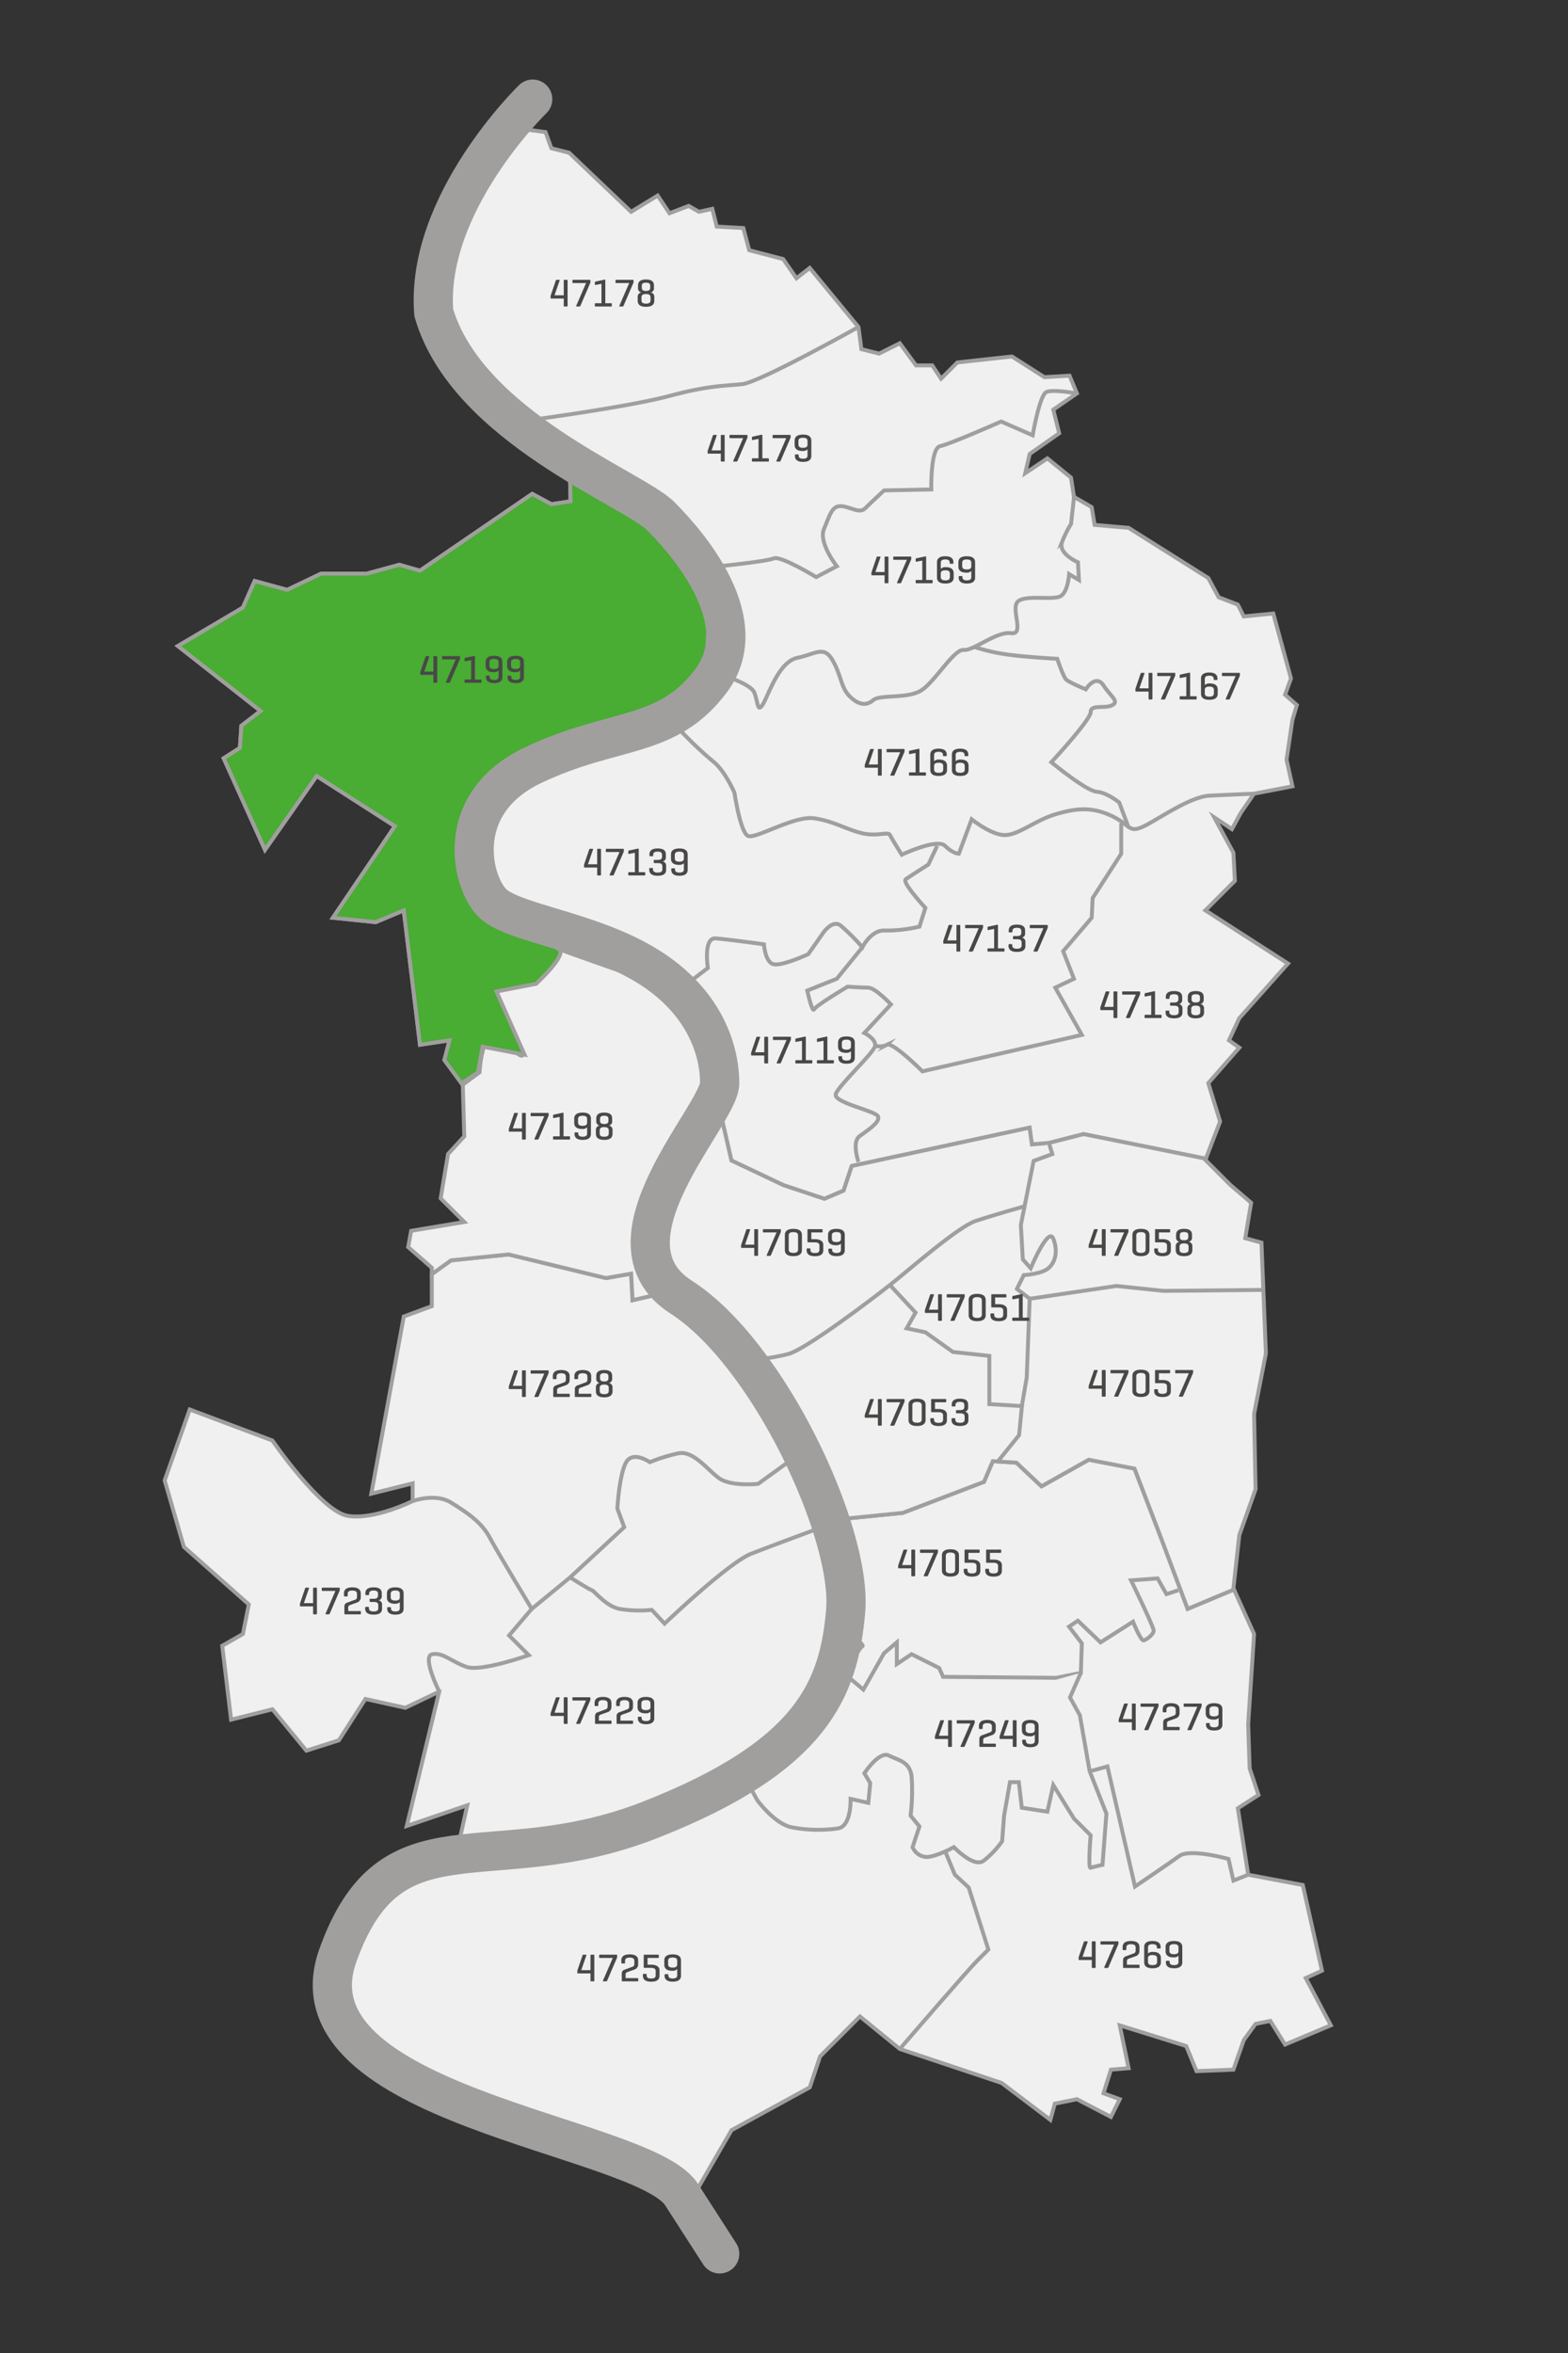 <?xml version="1.0" encoding="UTF-8"?>
<svg xmlns="http://www.w3.org/2000/svg" width="400" height="600" viewBox="0 0 400 600">
  <rect x="0" y="0" width="400" height="600" fill="#333333" stroke="none"/>
  <g id="Baerl-PLZ" transform="translate(-151 -224.353)">
    <rect id="Rechteck_9" data-name="Rechteck 9" width="400" height="600" transform="translate(151 224.353)" fill="none"></rect>
    <path id="Pfad_883" data-name="Pfad 883" d="M258.964,249.778l-54.43,20.539-7.366,21.942s10.779,14.5,12.872,15.9,42.482,16.125,42.482,16.125l7.289,22.4,4.653,20.235,13.257,6.28,10.467,3.489,4.884-2.094,2.093-6.28,45.353-9.768.6,4.271,4.331-.377,8.849-2.259,31.19,6.274,3.644-9.475-3.013-9.791,7.908-9.039-2.636-1.882,2.636-5.649,12.427-13.933L385.37,303.127l7.531-7.532-.376-7.155-4.9-9.038,4.519,3.012,2.259-4.142,3.39-4.9,9.791-1.883-1.506-6.778,1.506-10.168,1.13-3.766-3.012-2.636L407.211,244l-4.518-16.569-7.531.753-1.506-3.013-4.9-1.882-2.636-4.9-20.335-12.8-8.662-.753-.753-4.519-4.519-2.636-.753-4.9-6.026-4.9-5.649,3.767,1.13-4.9,7.531-5.272-1.506-6.025,6.026-4.142-1.883-4.519-6.4.377-8.285-5.272L322.1,163.415l-4.142,4.143-2.26-3.39H311.56l-4.142-5.649-5.273,2.636-4.518-1.13-.754-5.648-12.427-15.064-3.39,2.636-3.389-4.9-8.662-2.26-1.506-5.648-6.779-.377-1.13-4.519L256.2,125l-2.636-1.506-4.9,1.882-3.013-4.518L238.88,125l-15.816-15.064-4.519-1.13-1.506-4.142-11.674-1.506s0,9.791-6.779,20.712a42.785,42.785,0,0,0-3.389,38.412c4.9,12.8,32.009,25.984,32.009,25.984l-1.109.91-2.911-.413,36.782,24.859Z" transform="translate(73.12 153.361)" fill="#f0f0f0" stroke="#a09f9e" stroke-miterlimit="10" stroke-width="1"></path>
    <path id="Pfad_884" data-name="Pfad 884" d="M217.806,186.834s24.352-3.264,34.646-6.025,14.058-2.511,18.578-3.013,29.624-14.561,29.624-14.561" transform="translate(69.34 144.502)" fill="none" stroke="#a09f9e" stroke-miterlimit="10" stroke-width="1"></path>
    <path id="Pfad_885" data-name="Pfad 885" d="M272.873,227.063c.754,0,12.553-1.256,14.31-2.009s10.8,4.77,10.8,4.77l5.272-2.761s-4.77-6.026-3.264-9.54,2.009-6.026,4.518-5.774,4.519,2.008,6.026.5,4.77-4.518,4.77-4.518l12.051-.251s-.252-10.544,2.259-11.046,15.566-6.276,15.566-6.276l8.034,3.515s1.757-10.293,3.515-11.046,7.783.377,7.783.377" transform="translate(61.22 141.681)" fill="none" stroke="#a09f9e" stroke-miterlimit="10" stroke-width="1"></path>
    <path id="Pfad_886" data-name="Pfad 886" d="M273.757,259.348s7.531,2.26,8.536,4.519.753,5.523,2.259,3.013,4.017-10.8,8.787-11.8,6.779-3.264,9.038.754,2.009,6.778,4.268,9.038,4.268,2.511,6.026,1,8.786-.251,12.3-2.511,8.285-10.544,10.8-10.294,8.284-4.77,12.051-4.268-.5-6.779,2.008-8.285,9.039,0,10.8-1.255,2.009-5.523,2.009-5.523l2.511,1.506-.251-4.518s-5.272-2.26-4.017-5.272a29.128,29.128,0,0,1,2.26-4.519l.753-6.9" transform="translate(61.09 137.012)" fill="none" stroke="#a09f9e" stroke-miterlimit="10" stroke-width="1"></path>
    <path id="Pfad_887" data-name="Pfad 887" d="M259.327,281.321a99.92,99.92,0,0,0,10.294,10.042c3.012,2.26,5.523,8.034,5.523,8.034s1.506,10.293,3.515,11.046,11.8-5.272,16.821-4.519,8.034,2.761,12.051,3.766,6.779-.5,7.281.5,3.012,5.021,3.012,5.021,9.039-4.268,11.047-2.26,3.514,2.009,3.514,2.009l3.264-8.786s5.272,4.268,8.787,4.016,7.531-3.766,12.553-5.272,9.038-2.009,14.059.251,4.518,4.518,8.034,3.012,12.051-7.782,17.323-8.033,11.3-.5,11.3-.5" transform="translate(63.217 127.09)" fill="none" stroke="#a09f9e" stroke-miterlimit="10" stroke-width="1"></path>
    <path id="Pfad_888" data-name="Pfad 888" d="M349.732,258.941a45.107,45.107,0,0,0,7.281,1.757c4.518.754,13.808,1.256,13.808,1.256s1.506,4.518,2.259,5.272,5.021,2.51,5.021,2.51,2.511-4.016,4.518-1,4.017,4.016,2.26,5.021-5.524-.251-5.524,1.757-10.042,12.8-10.042,12.8,8.787,7.281,11.549,7.531,5.774,2.761,5.774,2.761l2.259,6.026" transform="translate(49.886 130.39)" fill="none" stroke="#a09f9e" stroke-miterlimit="10" stroke-width="1"></path>
    <path id="Pfad_889" data-name="Pfad 889" d="M263.744,353.573l5.272-4.016s-1.255-7.783,2.009-7.532,12.3,1.506,12.3,1.506.251,4.268,2.259,5.021,9.038-2.511,9.038-2.511l3.515-5.021s2.511-4.016,4.77-2.259a53.057,53.057,0,0,1,5.523,5.524s2.26-4.519,5.774-4.268a36.9,36.9,0,0,0,8.787-1l1.506-4.77s-6.026-6.528-5.021-7.281,5.774-3.766,5.774-3.766l2.26-4.771" transform="translate(62.566 121.618)" fill="none" stroke="#a09f9e" stroke-miterlimit="10" stroke-width="1"></path>
    <path id="Pfad_890" data-name="Pfad 890" d="M312.725,403.487s-1.757-5.021.251-6.528,5.272-3.514,4.77-5.021-11.549-3.515-10.8-5.774,9.791-10.544,10.043-12.3-2.762-3.264-2.762-3.264l6.779-7.281s-4.016-4.268-5.774-4.268-5.272-.251-5.272-.251-8.033,4.77-8.536,5.774-1.757-4.77-1.757-4.77l7.531-3.013,6.527-8.033" transform="translate(57.268 117.146)" fill="none" stroke="#a09f9e" stroke-miterlimit="10" stroke-width="1"></path>
    <path id="Pfad_891" data-name="Pfad 891" d="M382.753,311.652v7.783l-7.281,11.3-.251,5.021-7.281,8.536,2.761,7.029-4.77,2.259,6.779,12.051-40.67,9.289s-7.532-7.531-9.039-6.779a4.294,4.294,0,0,1-3.012.251" transform="translate(54.272 122.617)" fill="none" stroke="#a09f9e" stroke-miterlimit="10" stroke-width="1"></path>
    <path id="Pfad_895" data-name="Pfad 895" d="M362.586,485.983l-1.757,9.54-5.649,4.519" transform="translate(49.083 96.91)" fill="none" stroke="#db0060" stroke-miterlimit="10" stroke-width="1"></path>
    <path id="Pfad_873" data-name="Pfad 873" d="M168.383,456.45,160.1,501.64,170.642,499v4.518s-9.791,4.9-16.57,3.767-19.205-19.206-19.205-19.206l-21.088-7.908-6.4,18.076,4.9,16.947,16.569,14.687-1.506,7.531-5.273,3.013,2.26,18.829,10.544-2.636,8.661,10.544,8.285-2.636,6.779-10.544,10.167,2.259,8.662-4.142-8.285,34.269,15.439-5.272-2.259,10.167s-2.259,3.013-14.31,8.285-18.076,18.076-19.582,33.139,28.243,21.089,28.243,21.089l60.253,27.49,6.779-3.013,8.285-14.31,19.959-10.921,2.636-7.908,10.167-10.167,10.168,8.284L320.9,651.9l12.428,9.415,1.13-4.143,5.649-1.13,8.661,4.518,2.259-4.518-4.142-1.506,1.883-6.026,4.519-.376-2.26-10.921,16.947,5.272,2.636,6.4,9.415-.377,2.636-7.531,3.012-4.143,3.766-.753L393.2,642.1l11.674-4.9-6.4-12.051,4.143-1.883-4.9-21.841L383.788,598.8l-2.636-16.946,5.272-3.39-2.26-6.779-.376-11.3,1.506-22.972-5.125-11.346-11.822,4.944-6.779-18.076-6.778-17.7-11.675-2.26-12.051,6.779-6.4-6.025-6.025-.377-2.26,5.272-20.712,7.908L280.6,508.042l-3.766-3.389-14.687-24.1-24.1-30.88-11.3,2.636-.377-6.779-6.4,1.13-24.854-6.025-14.687,1.506-4.9,3.518v8.155Z" transform="translate(85.624 103.597)" fill="#f0f0f0" stroke="#a09f9e" stroke-miterlimit="10" stroke-width="1"></path>
    <path id="Pfad_874" data-name="Pfad 874" d="M311.865,551.325s4.268,3.264,3.514,3.515-4.518,7.029-4.518,7.029l4.77,4.017L320.9,556.6l3.263-2.761v5.524l3.766-2.511,7.03,3.514,1,2.26,28.871.251,6.276-1.255.251-7.531-3.263-4.269,2.259-1.506,5.774,5.523,8.285-5.272s2.009,5.021,2.761,4.77,2.511-1.506,2.511-2.511-5.774-12.8-5.774-12.8l6.779-.5,2.259,4.017,3.013-1" transform="translate(55.618 89.311)" fill="#f0f0f0" stroke="#a09f9e" stroke-miterlimit="10" stroke-width="1"></path>
    <path id="Pfad_875" data-name="Pfad 875" d="M279.352,589.888l4.518,8.285s4.519,6.276,9.038,7.029a36.148,36.148,0,0,0,11.549.251c3.515-.5,3.264-7.531,3.264-7.531l4.518,1,.5-5.021-1.506-2.51s3.766-5.774,6.276-4.519,5.272,1.506,5.774,5.272a52.143,52.143,0,0,1-.251,10.042l2.259,2.761-1.757,5.272a4.072,4.072,0,0,0,3.514,2.511c2.511,0,7.03-2.511,7.03-2.511s5.021,5.273,7.531,3.515a23.576,23.576,0,0,0,4.77-5.021l.5-6.528,1.506-8.536h2.259l.754,6.527,6.527,1,1.506-6.779,5.272,8.536,4.268,4.268s-.753,8.536,0,8.285,3.013-.754,3.013-.754l1-13.055-4.268-10.795-2.511-14.311-2.511-4.518,2.761-6.276" transform="translate(60.265 85.142)" fill="#f0f0f0" stroke="#a09f9e" stroke-miterlimit="10" stroke-width="1"></path>
    <path id="Pfad_876" data-name="Pfad 876" d="M424.606,621.378l-3.766,1.506-1.256-5.524s-9.791-2.761-12.553-.753-11.3,7.783-11.3,7.783l-7.03-30.629-4.518,1.256" transform="translate(44.806 81.017)" fill="#f0f0f0" stroke="#a09f9e" stroke-miterlimit="10" stroke-width="1"></path>
    <path id="Pfad_877" data-name="Pfad 877" d="M327.352,669.549s17.071-19.833,19.833-22.595l2.762-2.761-5.021-15.816-3.515-3.263-2.51-6.026" transform="translate(53.186 77.283)" fill="#f0f0f0" stroke="#a09f9e" stroke-miterlimit="10" stroke-width="1"></path>
    <path id="Pfad_878" data-name="Pfad 878" d="M285.691,501.36l-9.038,6.527s-7.03.754-10.042-1.506-6.528-7.029-10.294-6.276a42.044,42.044,0,0,0-7.281,2.26s-4.268-3.013-6.025,0-2.26,11.8-2.26,11.8l1.758,4.77-13.809,12.8s4.771,3.012,5.524,3.263,3.515,4.016,7.029,4.77a31.961,31.961,0,0,0,8.285.251l3.264,3.515s16.318-15.566,22.093-17.825,18.076-6.779,18.076-6.779" transform="translate(67.734 94.84)" fill="#f0f0f0" stroke="#a09f9e" stroke-miterlimit="10" stroke-width="1"></path>
    <path id="Pfad_879" data-name="Pfad 879" d="M181.585,514.254s5.774-2.134,9.791.377,7.782,5.021,9.791,8.787,10.8,18.327,10.8,18.327l9.791-8.033" transform="translate(74.681 92.866)" fill="#f0f0f0" stroke="#a09f9e" stroke-miterlimit="10" stroke-width="1"></path>
    <path id="Pfad_880" data-name="Pfad 880" d="M189.077,567.734s-4.519-9.038-1.757-9.54,5.021,2.009,8.786,3.264,15.816-3.013,15.816-3.013l-5.021-5.021,5.774-6.779" transform="translate(73.967 87.965)" fill="#f0f0f0" stroke="#a09f9e" stroke-miterlimit="10" stroke-width="1"></path>
    <path id="Pfad_881" data-name="Pfad 881" d="M195.707,405.677l24.854,6.025,6.4-1.13.377,6.779,11.3-2.636,24.1,30.88,14.687,24.1,3.766,3.389,15.064-1.506,20.712-7.908,2.26-5.272,6.025.377,6.4,6.025,12.051-6.779,11.675,2.26,6.778,17.7,6.779,18.076,11.822-4.944-.147-.328,1.506-13.557,4.142-11.674-.376-19.206,3.012-15.44-1.13-28.244-4.142-1.13,1.506-9.038-5.272-4.519-6.4-6.4.122-.316-31.19-6.274-8.849,2.259-4.331.377-.6-4.271-45.353,9.768-2.093,6.28-4.884,2.094L265.8,388l-13.257-6.28-4.653-20.235-7.289-22.4s-40.389-13.877-42.482-15.272-12.872-16.748-12.872-16.748l7.366-21.942,53.426-25.559,1.506-33.139-36.28-22.851.254,10.047-4.9.754-4.9-2.636-28.62,19.582-5.273-1.506-8.284,2.259H147.88l-8.661,4.142-8.285-2.259-3.012,6.779-16.57,9.791,21.088,16.57-4.9,3.766-.377,5.649-4.143,2.636,10.544,23.348,13.18-18.829,19.959,12.8-15.816,23.348,10.921,1.13,7.155-3.012,4.143,34.269,7.531-1.13-1.13,4.9,4.518,6.4.377,13.18-4.143,4.519-1.882,11.3,6.025,6.025-13.557,2.259-.753,4.142,6.025,5.272V410.7l4.9-3.518Z" transform="translate(85.038 138.554)" fill="#f0f0f0" stroke="#a09f9e" stroke-miterlimit="10" stroke-width="1"></path>
    <path id="Pfad_882" data-name="Pfad 882" d="M222.964,347.579l-9.289,10.042-11.046.5s12.8,20.837,8.285,17.825-7.783-5.021-8.787-2.511a28.782,28.782,0,0,0-1.256,7.029L196.6,383.6" transform="translate(72.467 117.319)" fill="#f0f0f0" stroke="#a09f9e" stroke-miterlimit="10" stroke-width="1"></path>
    <path id="Pfad_894" data-name="Pfad 894" d="M364.952,407.284l.879,2.824-4.77,1.757L357.8,428.184l.5,8.787,2.009,2.259s4.519-10.795,5.774-7.531.5,6.026-1.255,7.531-6.276,1.758-6.276,1.758l-1.758,3.514,3.264,2.511L359.3,467.1l-1.255,7.28-8.285-.5v-12.3l-9.289-1-7.029-5.021-4.77-1,2.259-4.017-6.527-7.029" transform="translate(53.621 108.515)" fill="#f0f0f0" stroke="#a09f9e" stroke-miterlimit="10" stroke-width="1"></path>
    <path id="Pfad_896" data-name="Pfad 896" d="M425.974,451.061l-25.608.251-12.051-1.255-22.093,3.264" transform="translate(47.455 102.208)" fill="#f0f0f0" stroke="#a09f9e" stroke-miterlimit="10" stroke-width="1"></path>
    <path id="Pfad_893" data-name="Pfad 893" d="M278.468,465.62c.754.251,8.787-.5,13.306-1.757s21.088-13.808,25.858-17.573,17.323-14.813,21.841-16.318,12.553-3.767,12.553-3.767" transform="translate(60.395 105.725)" fill="#f0f0f0" stroke="#a09f9e" stroke-miterlimit="10" stroke-width="1"></path>
    <path id="Pfad_1157" data-name="Pfad 1157" d="M2.71,3.4c.04-.12,0-.2-.14-.2H1.96c-.13,0-.19.07-.23.2L.46,7.13a.751.751,0,0,0-.05.26v.4c0,.14.06.19.19.19H3.77V9.8c0,.14.05.2.19.2h.61c.13,0,.18-.06.18-.2V3.4c0-.14-.05-.2-.18-.2H3.96c-.14,0-.19.06-.19.2V7.15H1.42Zm3.47-.2c-.14,0-.2.05-.2.19v.45c0,.14.06.19.2.19H9.46L6.96,9.8c-.06.14-.01.2.13.2h.7c.13,0,.19-.09.24-.2l2.5-5.81a.477.477,0,0,0,.04-.2v-.4c0-.14-.06-.19-.19-.19Zm5.72.44c-.12.03-.19.08-.19.22v.49c0,.13.07.18.19.16l1.49-.29V9.17h-1.5c-.13,0-.19.04-.19.18v.46c0,.14.06.19.19.19h3.95c.13,0,.19-.05.19-.19V9.35c0-.14-.06-.18-.19-.18H14.37V3.33c0-.17-.1-.2-.18-.18Zm5.28-.44c-.14,0-.2.05-.2.19v.45c0,.14.06.19.2.19h3.28L17.96,9.8c-.06.14-.01.2.13.2h.7c.13,0,.19-.09.24-.2l2.5-5.81a.477.477,0,0,0,.04-.2v-.4c0-.14-.06-.19-.19-.19Zm5.54,2.11a1.043,1.043,0,0,0,.84,1.11,1.087,1.087,0,0,0-.93,1.12v1c0,.82.45,1.54,2.12,1.54s2.12-.72,2.12-1.54v-1a1.087,1.087,0,0,0-.93-1.12,1.034,1.034,0,0,0,.84-1.11V4.66c0-.82-.36-1.54-2.03-1.54s-2.03.72-2.03,1.54Zm3.19,3.1c0,.54-.27.86-1.16.86s-1.15-.32-1.15-.86V7.69c0-.55.26-.86,1.15-.86s1.16.31,1.16.86Zm-.08-3.25c0,.55-.21.87-1.08.87s-1.07-.32-1.07-.87V4.79c0-.54.2-.86,1.07-.86s1.08.32,1.08.86Z" transform="translate(291.044 292.504)" fill="#494847"></path>
    <path id="Pfad_1156" data-name="Pfad 1156" d="M2.71,3.4c.04-.12,0-.2-.14-.2H1.96c-.13,0-.19.07-.23.2L.46,7.13a.751.751,0,0,0-.05.26v.4c0,.14.06.19.19.19H3.77V9.8c0,.14.05.2.19.2h.61c.13,0,.18-.06.18-.2V3.4c0-.14-.05-.2-.18-.2H3.96c-.14,0-.19.06-.19.2V7.15H1.42Zm3.47-.2c-.14,0-.2.05-.2.19v.45c0,.14.06.19.2.19H9.46L6.96,9.8c-.06.14-.01.2.13.2h.7c.13,0,.19-.09.24-.2l2.5-5.81a.477.477,0,0,0,.04-.2v-.4c0-.14-.06-.19-.19-.19Zm5.72.44c-.12.03-.19.08-.19.22v.49c0,.13.07.18.19.16l1.49-.29V9.17h-1.5c-.13,0-.19.04-.19.18v.46c0,.14.06.19.19.19h3.95c.13,0,.19-.05.19-.19V9.35c0-.14-.06-.18-.19-.18H14.37V3.33c0-.17-.1-.2-.18-.18Zm5.28-.44c-.14,0-.2.05-.2.19v.45c0,.14.06.19.2.19h3.28L17.96,9.8c-.06.14-.01.2.13.2h.7c.13,0,.19-.09.24-.2l2.5-5.81a.477.477,0,0,0,.04-.2v-.4c0-.14-.06-.19-.19-.19Zm9.68,1.46c0-.82-.45-1.54-2.12-1.54s-2.14.72-2.14,1.54v1.1c0,.82.49,1.54,2.01,1.54a1.664,1.664,0,0,0,1.28-.41V8.44c0,.49-.25.83-1.13.83s-1.13-.35-1.13-.83V8.36c0-.13-.05-.19-.18-.19h-.58c-.14,0-.19.06-.19.19v.22c0,.74.41,1.5,2.08,1.5s2.1-.75,2.1-1.5Zm-.97,1c0,.53-.3.83-1.15.83-.89,0-1.17-.32-1.17-.87V4.79c0-.54.28-.86,1.17-.86s1.15.32,1.15.86Z" transform="translate(331.112 332.051)" fill="#494847"></path>
    <path id="Pfad_1155" data-name="Pfad 1155" d="M2.71,3.4c.04-.12,0-.2-.14-.2H1.96c-.13,0-.19.07-.23.2L.46,7.13a.751.751,0,0,0-.05.26v.4c0,.14.06.19.19.19H3.77V9.8c0,.14.05.2.19.2h.61c.13,0,.18-.06.18-.2V3.4c0-.14-.05-.2-.18-.2H3.96c-.14,0-.19.06-.19.2V7.15H1.42Zm3.47-.2c-.14,0-.2.05-.2.19v.45c0,.14.06.19.2.19H9.46L6.96,9.8c-.06.14-.01.2.13.2h.7c.13,0,.19-.09.24-.2l2.5-5.81a.477.477,0,0,0,.04-.2v-.4c0-.14-.06-.19-.19-.19Zm5.72.44c-.12.03-.19.08-.19.22v.49c0,.13.07.18.19.16l1.49-.29V9.17h-1.5c-.13,0-.19.04-.19.18v.46c0,.14.06.19.19.19h3.95c.13,0,.19-.05.19-.19V9.35c0-.14-.06-.18-.19-.18H14.37V3.33c0-.17-.1-.2-.18-.18Zm5.24,4.9c0,.82.46,1.54,2.13,1.54s2.13-.72,2.13-1.54V7.44c0-.82-.48-1.54-2.01-1.54a1.678,1.678,0,0,0-1.28.42V4.76c0-.49.26-.83,1.14-.83s1.13.35,1.13.83v.08c0,.13.04.19.18.19h.58a.165.165,0,0,0,.19-.19V4.62c0-.74-.41-1.5-2.08-1.5s-2.11.75-2.11,1.5Zm3.29-.13c0,.54-.27.86-1.16.86s-1.16-.32-1.16-.86V7.5c0-.5.32-.79,1.16-.79.89,0,1.16.32,1.16.87Zm6.43-3.75c0-.82-.45-1.54-2.12-1.54s-2.14.72-2.14,1.54v1.1c0,.82.49,1.54,2.01,1.54a1.664,1.664,0,0,0,1.28-.41V8.44c0,.49-.25.83-1.13.83s-1.13-.35-1.13-.83V8.36c0-.13-.05-.19-.18-.19h-.58c-.14,0-.19.06-.19.19v.22c0,.74.41,1.5,2.08,1.5s2.1-.75,2.1-1.5Zm-.97,1c0,.53-.3.83-1.15.83-.89,0-1.17-.32-1.17-.87V4.79c0-.54.28-.86,1.17-.86s1.15.32,1.15.86Z" transform="translate(372.888 363.073)" fill="#494847"></path>
    <path id="Pfad_1151" data-name="Pfad 1151" d="M2.71,3.4c.04-.12,0-.2-.14-.2H1.96c-.13,0-.19.07-.23.2L.46,7.13a.751.751,0,0,0-.05.26v.4c0,.14.06.19.19.19H3.77V9.8c0,.14.05.2.19.2h.61c.13,0,.18-.06.18-.2V3.4c0-.14-.05-.2-.18-.2H3.96c-.14,0-.19.06-.19.2V7.15H1.42Zm3.47-.2c-.14,0-.2.05-.2.19v.45c0,.14.06.19.2.19H9.46L6.96,9.8c-.06.14-.01.2.13.2h.7c.13,0,.19-.09.24-.2l2.5-5.81a.477.477,0,0,0,.04-.2v-.4c0-.14-.06-.19-.19-.19Zm5.72.44c-.12.03-.19.08-.19.22v.49c0,.13.07.18.19.16l1.49-.29V9.17h-1.5c-.13,0-.19.04-.19.18v.46c0,.14.06.19.19.19h3.95c.13,0,.19-.05.19-.19V9.35c0-.14-.06-.18-.19-.18H14.37V3.33c0-.17-.1-.2-.18-.18Zm5.24,4.9c0,.82.46,1.54,2.13,1.54s2.13-.72,2.13-1.54V7.44c0-.82-.48-1.54-2.01-1.54a1.678,1.678,0,0,0-1.28.42V4.76c0-.49.26-.83,1.14-.83s1.13.35,1.13.83v.08c0,.13.04.19.18.19h.58a.165.165,0,0,0,.19-.19V4.62c0-.74-.41-1.5-2.08-1.5s-2.11.75-2.11,1.5Zm3.29-.13c0,.54-.27.86-1.16.86s-1.16-.32-1.16-.86V7.5c0-.5.32-.79,1.16-.79.89,0,1.16.32,1.16.87ZM22.68,3.2c-.14,0-.2.05-.2.19v.45c0,.14.06.19.2.19h3.28L23.46,9.8c-.06.14-.01.2.13.2h.7c.13,0,.19-.09.24-.2l2.5-5.81a.477.477,0,0,0,.04-.2v-.4c0-.14-.06-.19-.19-.19Z" transform="translate(440.237 392.721)" fill="#494847"></path>
    <path id="Pfad_1134" data-name="Pfad 1134" d="M2.71,3.4c.04-.12,0-.2-.14-.2H1.96c-.13,0-.19.07-.23.2L.46,7.13a.751.751,0,0,0-.05.26v.4c0,.14.06.19.19.19H3.77V9.8c0,.14.05.2.19.2h.61c.13,0,.18-.06.18-.2V3.4c0-.14-.05-.2-.18-.2H3.96c-.14,0-.19.06-.19.2V7.15H1.42Zm3.47-.2c-.14,0-.2.05-.2.19v.45c0,.14.06.19.2.19H9.46L6.96,9.8c-.06.14-.01.2.13.2h.7c.13,0,.19-.09.24-.2l2.5-5.81a.477.477,0,0,0,.04-.2v-.4c0-.14-.06-.19-.19-.19Zm5.72.44c-.12.03-.19.08-.19.22v.49c0,.13.07.18.19.16l1.49-.29V9.17h-1.5c-.13,0-.19.04-.19.18v.46c0,.14.06.19.19.19h3.95c.13,0,.19-.05.19-.19V9.35c0-.14-.06-.18-.19-.18H14.37V3.33c0-.17-.1-.2-.18-.18Zm9.46,1.02c0-.82-.45-1.54-2.12-1.54s-2.14.72-2.14,1.54v1.1c0,.82.49,1.54,2.01,1.54a1.664,1.664,0,0,0,1.28-.41V8.44c0,.49-.25.83-1.13.83s-1.13-.35-1.13-.83V8.36c0-.13-.05-.19-.18-.19h-.58c-.14,0-.19.06-.19.19v.22c0,.74.41,1.5,2.08,1.5s2.1-.75,2.1-1.5Zm-.97,1c0,.53-.3.83-1.15.83-.89,0-1.17-.32-1.17-.87V4.79c0-.54.28-.86,1.17-.86s1.15.32,1.15.86Zm2.33-.35a1.043,1.043,0,0,0,.84,1.11,1.087,1.087,0,0,0-.93,1.12v1c0,.82.45,1.54,2.12,1.54s2.12-.72,2.12-1.54v-1a1.087,1.087,0,0,0-.93-1.12,1.034,1.034,0,0,0,.84-1.11V4.66c0-.82-.36-1.54-2.03-1.54s-2.03.72-2.03,1.54Zm3.19,3.1c0,.54-.27.86-1.16.86s-1.15-.32-1.15-.86V7.69c0-.55.26-.86,1.15-.86s1.16.31,1.16.86Zm-.08-3.25c0,.55-.21.87-1.08.87s-1.07-.32-1.07-.87V4.79c0-.54.2-.86,1.07-.86s1.08.32,1.08.86Z" transform="translate(280.386 504.937)" fill="#494847"></path>
    <path id="Pfad_1135" data-name="Pfad 1135" d="M2.71,3.4c.04-.12,0-.2-.14-.2H1.96c-.13,0-.19.07-.23.2L.46,7.13a.751.751,0,0,0-.05.26v.4c0,.14.06.19.19.19H3.77V9.8c0,.14.05.2.19.2h.61c.13,0,.18-.06.18-.2V3.4c0-.14-.05-.2-.18-.2H3.96c-.14,0-.19.06-.19.2V7.15H1.42Zm3.47-.2c-.14,0-.2.05-.2.19v.45c0,.14.06.19.2.19H9.46L6.96,9.8c-.06.14-.01.2.13.2h.7c.13,0,.19-.09.24-.2l2.5-5.81a.477.477,0,0,0,.04-.2v-.4c0-.14-.06-.19-.19-.19Zm6.55,5.97V8.21c0-.4.32-.53.58-.62l1.7-.61a1.36,1.36,0,0,0,.92-1.36V4.66c0-.82-.49-1.54-2.16-1.54s-2.13.72-2.13,1.54v.58c0,.14.05.2.19.2h.58c.13,0,.18-.06.18-.2V4.81c0-.55.3-.87,1.18-.87s1.19.32,1.19.87v.83a.681.681,0,0,1-.51.65l-1.94.72a.961.961,0,0,0-.76.9v1.9c0,.14.06.19.19.19h3.83c.13,0,.19-.05.19-.19V9.35c0-.14-.06-.18-.19-.18Zm5.5,0V8.21c0-.4.32-.53.58-.62l1.7-.61a1.36,1.36,0,0,0,.92-1.36V4.66c0-.82-.49-1.54-2.16-1.54s-2.13.72-2.13,1.54v.58c0,.14.05.2.19.2h.58c.13,0,.18-.06.18-.2V4.81c0-.55.3-.87,1.18-.87s1.19.32,1.19.87v.83a.681.681,0,0,1-.51.65l-1.94.72a.961.961,0,0,0-.76.9v1.9c0,.14.06.19.19.19h3.83c.13,0,.19-.05.19-.19V9.35c0-.14-.06-.18-.19-.18Zm4.49-3.86a1.043,1.043,0,0,0,.84,1.11,1.087,1.087,0,0,0-.93,1.12v1c0,.82.45,1.54,2.12,1.54s2.12-.72,2.12-1.54v-1a1.087,1.087,0,0,0-.93-1.12,1.034,1.034,0,0,0,.84-1.11V4.66c0-.82-.36-1.54-2.03-1.54s-2.03.72-2.03,1.54Zm3.19,3.1c0,.54-.27.86-1.16.86s-1.15-.32-1.15-.86V7.69c0-.55.26-.86,1.15-.86s1.16.31,1.16.86Zm-.08-3.25c0,.55-.21.87-1.08.87s-1.07-.32-1.07-.87V4.79c0-.54.2-.86,1.07-.86s1.08.32,1.08.86Z" transform="translate(280.386 570.582)" fill="#494847"></path>
    <path id="Pfad_1136" data-name="Pfad 1136" d="M2.71,3.4c.04-.12,0-.2-.14-.2H1.96c-.13,0-.19.07-.23.2L.46,7.13a.751.751,0,0,0-.05.26v.4c0,.14.06.19.19.19H3.77V9.8c0,.14.05.2.19.2h.61c.13,0,.18-.06.18-.2V3.4c0-.14-.05-.2-.18-.2H3.96c-.14,0-.19.06-.19.2V7.15H1.42Zm3.47-.2c-.14,0-.2.05-.2.19v.45c0,.14.06.19.2.19H9.46L6.96,9.8c-.06.14-.01.2.13.2h.7c.13,0,.19-.09.24-.2l2.5-5.81a.477.477,0,0,0,.04-.2v-.4c0-.14-.06-.19-.19-.19Zm6.55,5.97V8.21c0-.4.32-.53.58-.62l1.7-.61a1.36,1.36,0,0,0,.92-1.36V4.66c0-.82-.49-1.54-2.16-1.54s-2.13.72-2.13,1.54v.58c0,.14.05.2.19.2h.58c.13,0,.18-.06.18-.2V4.81c0-.55.3-.87,1.18-.87s1.19.32,1.19.87v.83a.681.681,0,0,1-.51.65l-1.94.72a.961.961,0,0,0-.76.9v1.9c0,.14.06.19.19.19h3.83c.13,0,.19-.05.19-.19V9.35c0-.14-.06-.18-.19-.18Zm5.66-3.13c-.14,0-.19.05-.19.19v.43c0,.14.05.19.19.19h.84c.9,0,1.17.29,1.17.84v.73c0,.54-.32.85-1.19.85s-1.2-.31-1.2-.85V8.29c0-.13-.05-.19-.18-.19h-.59c-.13,0-.18.06-.18.19v.26c0,.82.48,1.53,2.16,1.53s2.14-.69,2.14-1.5V7.57a1.064,1.064,0,0,0-.89-1.15.977.977,0,0,0,.82-1.08V4.62c0-.81-.42-1.5-2.08-1.5-1.68,0-2.1.71-2.1,1.53v.26c0,.13.04.19.18.19h.58a.165.165,0,0,0,.19-.19V4.78c0-.54.27-.85,1.14-.85s1.12.31,1.12.85V5.2c0,.55-.27.84-1.16.84Zm8.47-1.38c0-.82-.45-1.54-2.12-1.54s-2.14.72-2.14,1.54v1.1c0,.82.49,1.54,2.01,1.54a1.664,1.664,0,0,0,1.28-.41V8.44c0,.49-.25.83-1.13.83s-1.13-.35-1.13-.83V8.36c0-.13-.05-.19-.18-.19h-.58c-.14,0-.19.06-.19.19v.22c0,.74.41,1.5,2.08,1.5s2.1-.75,2.1-1.5Zm-.97,1c0,.53-.3.83-1.15.83-.89,0-1.17-.32-1.17-.87V4.79c0-.54.28-.86,1.17-.86s1.15.32,1.15.86Z" transform="translate(227.102 625.997)" fill="#494847"></path>
    <path id="Pfad_1137" data-name="Pfad 1137" d="M2.71,3.4c.04-.12,0-.2-.14-.2H1.96c-.13,0-.19.07-.23.2L.46,7.13a.751.751,0,0,0-.05.26v.4c0,.14.06.19.19.19H3.77V9.8c0,.14.05.2.19.2h.61c.13,0,.18-.06.18-.2V3.4c0-.14-.05-.2-.18-.2H3.96c-.14,0-.19.06-.19.2V7.15H1.42Zm3.47-.2c-.14,0-.2.05-.2.19v.45c0,.14.06.19.2.19H9.46L6.96,9.8c-.06.14-.01.2.13.2h.7c.13,0,.19-.09.24-.2l2.5-5.81a.477.477,0,0,0,.04-.2v-.4c0-.14-.06-.19-.19-.19Zm6.55,5.97V8.21c0-.4.32-.53.58-.62l1.7-.61a1.36,1.36,0,0,0,.92-1.36V4.66c0-.82-.49-1.54-2.16-1.54s-2.13.72-2.13,1.54v.58c0,.14.05.2.19.2h.58c.13,0,.18-.06.18-.2V4.81c0-.55.3-.87,1.18-.87s1.19.32,1.19.87v.83a.681.681,0,0,1-.51.65l-1.94.72a.961.961,0,0,0-.76.9v1.9c0,.14.06.19.19.19h3.83c.13,0,.19-.05.19-.19V9.35c0-.14-.06-.18-.19-.18Zm5.5,0V8.21c0-.4.32-.53.58-.62l1.7-.61a1.36,1.36,0,0,0,.92-1.36V4.66c0-.82-.49-1.54-2.16-1.54s-2.13.72-2.13,1.54v.58c0,.14.05.2.19.2h.58c.13,0,.18-.06.18-.2V4.81c0-.55.3-.87,1.18-.87s1.19.32,1.19.87v.83a.681.681,0,0,1-.51.65l-1.94.72a.961.961,0,0,0-.76.9v1.9c0,.14.06.19.19.19h3.83c.13,0,.19-.05.19-.19V9.35c0-.14-.06-.18-.19-.18Zm8.63-4.51c0-.82-.45-1.54-2.12-1.54s-2.14.72-2.14,1.54v1.1c0,.82.49,1.54,2.01,1.54a1.664,1.664,0,0,0,1.28-.41V8.44c0,.49-.25.83-1.13.83s-1.13-.35-1.13-.83V8.36c0-.13-.05-.19-.18-.19h-.58c-.14,0-.19.06-.19.19v.22c0,.74.41,1.5,2.08,1.5s2.1-.75,2.1-1.5Zm-.97,1c0,.53-.3.83-1.15.83-.89,0-1.17-.32-1.17-.87V4.79c0-.54.28-.86,1.17-.86s1.15.32,1.15.86Z" transform="translate(291.044 653.939)" fill="#494847"></path>
    <path id="Pfad_1138" data-name="Pfad 1138" d="M2.71,3.4c.04-.12,0-.2-.14-.2H1.96c-.13,0-.19.07-.23.2L.46,7.13a.751.751,0,0,0-.05.26v.4c0,.14.06.19.19.19H3.77V9.8c0,.14.05.2.19.2h.61c.13,0,.18-.06.18-.2V3.4c0-.14-.05-.2-.18-.2H3.96c-.14,0-.19.06-.19.2V7.15H1.42Zm3.47-.2c-.14,0-.2.05-.2.19v.45c0,.14.06.19.2.19H9.46L6.96,9.8c-.06.14-.01.2.13.2h.7c.13,0,.19-.09.24-.2l2.5-5.81a.477.477,0,0,0,.04-.2v-.4c0-.14-.06-.19-.19-.19Zm6.55,5.97V8.21c0-.4.32-.53.58-.62l1.7-.61a1.36,1.36,0,0,0,.92-1.36V4.66c0-.82-.49-1.54-2.16-1.54s-2.13.72-2.13,1.54v.58c0,.14.05.2.19.2h.58c.13,0,.18-.06.18-.2V4.81c0-.55.3-.87,1.18-.87s1.19.32,1.19.87v.83a.681.681,0,0,1-.51.65l-1.94.72a.961.961,0,0,0-.76.9v1.9c0,.14.06.19.19.19h3.83c.13,0,.19-.05.19-.19V9.35c0-.14-.06-.18-.19-.18Zm4.8-5.97c-.13,0-.18.06-.18.2V6.36c0,.14.05.2.18.2h1.7c.88,0,1.17.34,1.17.78V8.42c0,.55-.26.86-1.15.86s-1.15-.31-1.15-.86V8.3c0-.14-.06-.2-.19-.2h-.58c-.14,0-.19.06-.19.2v.26c0,.82.44,1.53,2.12,1.53s2.12-.71,2.12-1.53V7.2c0-.83-.63-1.45-2.14-1.45h-.91V4.03H21c.14,0,.2-.05.2-.19V3.39c0-.14-.06-.19-.2-.19Zm9.33,1.46c0-.82-.45-1.54-2.12-1.54s-2.14.72-2.14,1.54v1.1c0,.82.49,1.54,2.01,1.54a1.664,1.664,0,0,0,1.28-.41V8.44c0,.49-.25.83-1.13.83s-1.13-.35-1.13-.83V8.36c0-.13-.05-.19-.18-.19h-.58c-.14,0-.19.06-.19.19v.22c0,.74.41,1.5,2.08,1.5s2.1-.75,2.1-1.5Zm-.97,1c0,.53-.3.83-1.15.83-.89,0-1.17-.32-1.17-.87V4.79c0-.54.28-.86,1.17-.86s1.15.32,1.15.86Z" transform="translate(297.864 719.585)" fill="#494847"></path>
    <path id="Pfad_1140" data-name="Pfad 1140" d="M2.71,3.4c.04-.12,0-.2-.14-.2H1.96c-.13,0-.19.07-.23.2L.46,7.13a.751.751,0,0,0-.05.26v.4c0,.14.06.19.19.19H3.77V9.8c0,.14.05.2.19.2h.61c.13,0,.18-.06.18-.2V3.4c0-.14-.05-.2-.18-.2H3.96c-.14,0-.19.06-.19.2V7.15H1.42Zm3.47-.2c-.14,0-.2.05-.2.19v.45c0,.14.06.19.2.19H9.46L6.96,9.8c-.06.14-.01.2.13.2h.7c.13,0,.19-.09.24-.2l2.5-5.81a.477.477,0,0,0,.04-.2v-.4c0-.14-.06-.19-.19-.19Zm6.55,5.97V8.21c0-.4.32-.53.58-.62l1.7-.61a1.36,1.36,0,0,0,.92-1.36V4.66c0-.82-.49-1.54-2.16-1.54s-2.13.72-2.13,1.54v.58c0,.14.05.2.19.2h.58c.13,0,.18-.06.18-.2V4.81c0-.55.3-.87,1.18-.87s1.19.32,1.19.87v.83a.681.681,0,0,1-.51.65l-1.94.72a.961.961,0,0,0-.76.9v1.9c0,.14.06.19.19.19h3.83c.13,0,.19-.05.19-.19V9.35c0-.14-.06-.18-.19-.18Zm4.41-.63c0,.82.46,1.54,2.13,1.54s2.13-.72,2.13-1.54V7.44c0-.82-.48-1.54-2.01-1.54a1.678,1.678,0,0,0-1.28.42V4.76c0-.49.26-.83,1.14-.83s1.13.35,1.13.83v.08c0,.13.04.19.18.19h.58a.165.165,0,0,0,.19-.19V4.62c0-.74-.41-1.5-2.08-1.5s-2.11.75-2.11,1.5Zm3.29-.13c0,.54-.27.86-1.16.86s-1.16-.32-1.16-.86V7.5c0-.5.32-.79,1.16-.79.89,0,1.16.32,1.16.87Zm6.43-3.75c0-.82-.45-1.54-2.12-1.54s-2.14.72-2.14,1.54v1.1c0,.82.49,1.54,2.01,1.54a1.664,1.664,0,0,0,1.28-.41V8.44c0,.49-.25.83-1.13.83s-1.13-.35-1.13-.83V8.36c0-.13-.05-.19-.18-.19h-.58c-.14,0-.19.06-.19.19v.22c0,.74.41,1.5,2.08,1.5s2.1-.75,2.1-1.5Zm-.97,1c0,.53-.3.83-1.15.83-.89,0-1.17-.32-1.17-.87V4.79c0-.54.28-.86,1.17-.86s1.15.32,1.15.86Z" transform="translate(425.745 716.175)" fill="#494847"></path>
    <path id="Pfad_1141" data-name="Pfad 1141" d="M2.71,3.4c.04-.12,0-.2-.14-.2H1.96c-.13,0-.19.07-.23.2L.46,7.13a.751.751,0,0,0-.05.26v.4c0,.14.06.19.19.19H3.77V9.8c0,.14.05.2.19.2h.61c.13,0,.18-.06.18-.2V3.4c0-.14-.05-.2-.18-.2H3.96c-.14,0-.19.06-.19.2V7.15H1.42Zm3.47-.2c-.14,0-.2.05-.2.19v.45c0,.14.06.19.2.19H9.46L6.96,9.8c-.06.14-.01.2.13.2h.7c.13,0,.19-.09.24-.2l2.5-5.81a.477.477,0,0,0,.04-.2v-.4c0-.14-.06-.19-.19-.19Zm5.72.44c-.12.03-.19.08-.19.22v.49c0,.13.07.18.19.16l1.49-.29V9.17h-1.5c-.13,0-.19.04-.19.18v.46c0,.14.06.19.19.19h3.95c.13,0,.19-.05.19-.19V9.35c0-.14-.06-.18-.19-.18H14.37V3.33c0-.17-.1-.2-.18-.18Zm5.24,4.9c0,.82.46,1.54,2.13,1.54s2.13-.72,2.13-1.54V7.44c0-.82-.48-1.54-2.01-1.54a1.678,1.678,0,0,0-1.28.42V4.76c0-.49.26-.83,1.14-.83s1.13.35,1.13.83v.08c0,.13.04.19.18.19h.58a.165.165,0,0,0,.19-.19V4.62c0-.74-.41-1.5-2.08-1.5s-2.11.75-2.11,1.5Zm3.29-.13c0,.54-.27.86-1.16.86s-1.16-.32-1.16-.86V7.5c0-.5.32-.79,1.16-.79.89,0,1.16.32,1.16.87Zm2.21.13c0,.82.46,1.54,2.13,1.54s2.13-.72,2.13-1.54V7.44c0-.82-.48-1.54-2.01-1.54a1.678,1.678,0,0,0-1.28.42V4.76c0-.49.26-.83,1.14-.83s1.13.35,1.13.83v.08c0,.13.04.19.18.19h.58a.165.165,0,0,0,.19-.19V4.62c0-.74-.41-1.5-2.08-1.5s-2.11.75-2.11,1.5Zm3.29-.13c0,.54-.27.86-1.16.86s-1.16-.32-1.16-.86V7.5c0-.5.32-.79,1.16-.79.89,0,1.16.32,1.16.87Z" transform="translate(371.182 412.137)" fill="#494847"></path>
    <path id="Pfad_1142" data-name="Pfad 1142" d="M2.71,3.4c.04-.12,0-.2-.14-.2H1.96c-.13,0-.19.07-.23.2L.46,7.13a.751.751,0,0,0-.05.26v.4c0,.14.06.19.19.19H3.77V9.8c0,.14.05.2.19.2h.61c.13,0,.18-.06.18-.2V3.4c0-.14-.05-.2-.18-.2H3.96c-.14,0-.19.06-.19.2V7.15H1.42Zm3.47-.2c-.14,0-.2.05-.2.19v.45c0,.14.06.19.2.19H9.46L6.96,9.8c-.06.14-.01.2.13.2h.7c.13,0,.19-.09.24-.2l2.5-5.81a.477.477,0,0,0,.04-.2v-.4c0-.14-.06-.19-.19-.19Zm5.72.44c-.12.03-.19.08-.19.22v.49c0,.13.07.18.19.16l1.49-.29V9.17h-1.5c-.13,0-.19.04-.19.18v.46c0,.14.06.19.19.19h3.95c.13,0,.19-.05.19-.19V9.35c0-.14-.06-.18-.19-.18H14.37V3.33c0-.17-.1-.2-.18-.18Zm6.49,2.4c-.14,0-.19.05-.19.19v.43c0,.14.05.19.19.19h.84c.9,0,1.17.29,1.17.84v.73c0,.54-.32.85-1.19.85s-1.2-.31-1.2-.85V8.29c0-.13-.05-.19-.18-.19h-.59c-.13,0-.18.06-.18.19v.26c0,.82.48,1.53,2.16,1.53s2.14-.69,2.14-1.5V7.57a1.064,1.064,0,0,0-.89-1.15.977.977,0,0,0,.82-1.08V4.62c0-.81-.42-1.5-2.08-1.5-1.68,0-2.1.71-2.1,1.53v.26c0,.13.04.19.18.19h.58a.165.165,0,0,0,.19-.19V4.78c0-.54.27-.85,1.14-.85s1.12.31,1.12.85V5.2c0,.55-.27.84-1.16.84Zm8.47-1.38c0-.82-.45-1.54-2.12-1.54s-2.14.72-2.14,1.54v1.1c0,.82.49,1.54,2.01,1.54a1.664,1.664,0,0,0,1.28-.41V8.44c0,.49-.25.83-1.13.83s-1.13-.35-1.13-.83V8.36c0-.13-.05-.19-.18-.19h-.58c-.14,0-.19.06-.19.19v.22c0,.74.41,1.5,2.08,1.5s2.1-.75,2.1-1.5Zm-.97,1c0,.53-.3.83-1.15.83-.89,0-1.17-.32-1.17-.87V4.79c0-.54.28-.86,1.17-.86s1.15.32,1.15.86Z" transform="translate(299.569 437.586)" fill="#494847"></path>
    <path id="Pfad_1143" data-name="Pfad 1143" d="M2.71,3.4c.04-.12,0-.2-.14-.2H1.96c-.13,0-.19.07-.23.2L.46,7.13a.751.751,0,0,0-.05.26v.4c0,.14.06.19.19.19H3.77V9.8c0,.14.05.2.19.2h.61c.13,0,.18-.06.18-.2V3.4c0-.14-.05-.2-.18-.2H3.96c-.14,0-.19.06-.19.2V7.15H1.42Zm3.47-.2c-.14,0-.2.05-.2.19v.45c0,.14.06.19.2.19H9.46L6.96,9.8c-.06.14-.01.2.13.2h.7c.13,0,.19-.09.24-.2l2.5-5.81a.477.477,0,0,0,.04-.2v-.4c0-.14-.06-.19-.19-.19Zm5.72.44c-.12.03-.19.08-.19.22v.49c0,.13.07.18.19.16l1.49-.29V9.17h-1.5c-.13,0-.19.04-.19.18v.46c0,.14.06.19.19.19h3.95c.13,0,.19-.05.19-.19V9.35c0-.14-.06-.18-.19-.18H14.37V3.33c0-.17-.1-.2-.18-.18Zm6.49,2.4c-.14,0-.19.05-.19.19v.43c0,.14.05.19.19.19h.84c.9,0,1.17.29,1.17.84v.73c0,.54-.32.85-1.19.85s-1.2-.31-1.2-.85V8.29c0-.13-.05-.19-.18-.19h-.59c-.13,0-.18.06-.18.19v.26c0,.82.48,1.53,2.16,1.53s2.14-.69,2.14-1.5V7.57a1.064,1.064,0,0,0-.89-1.15.977.977,0,0,0,.82-1.08V4.62c0-.81-.42-1.5-2.08-1.5-1.68,0-2.1.71-2.1,1.53v.26c0,.13.04.19.18.19h.58a.165.165,0,0,0,.19-.19V4.78c0-.54.27-.85,1.14-.85s1.12.31,1.12.85V5.2c0,.55-.27.84-1.16.84ZM22.68,3.2c-.14,0-.2.05-.2.19v.45c0,.14.06.19.2.19h3.28L23.46,9.8c-.06.14-.01.2.13.2h.7c.13,0,.19-.09.24-.2l2.5-5.81a.477.477,0,0,0,.04-.2v-.4c0-.14-.06-.19-.19-.19Z" transform="translate(391.216 457.003)" fill="#494847"></path>
    <path id="Pfad_1152" data-name="Pfad 1152" d="M2.71,3.4c.04-.12,0-.2-.14-.2H1.96c-.13,0-.19.07-.23.2L.46,7.13a.751.751,0,0,0-.05.26v.4c0,.14.06.19.19.19H3.77V9.8c0,.14.05.2.19.2h.61c.13,0,.18-.06.18-.2V3.4c0-.14-.05-.2-.18-.2H3.96c-.14,0-.19.06-.19.2V7.15H1.42Zm3.47-.2c-.14,0-.2.05-.2.19v.45c0,.14.06.19.2.19H9.46L6.96,9.8c-.06.14-.01.2.13.2h.7c.13,0,.19-.09.24-.2l2.5-5.81a.477.477,0,0,0,.04-.2v-.4c0-.14-.06-.19-.19-.19Zm5.72.44c-.12.03-.19.08-.19.22v.49c0,.13.07.18.19.16l1.49-.29V9.17h-1.5c-.13,0-.19.04-.19.18v.46c0,.14.06.19.19.19h3.95c.13,0,.19-.05.19-.19V9.35c0-.14-.06-.18-.19-.18H14.37V3.33c0-.17-.1-.2-.18-.18Zm6.49,2.4c-.14,0-.19.05-.19.19v.43c0,.14.05.19.19.19h.84c.9,0,1.17.29,1.17.84v.73c0,.54-.32.85-1.19.85s-1.2-.31-1.2-.85V8.29c0-.13-.05-.19-.18-.19h-.59c-.13,0-.18.06-.18.19v.26c0,.82.48,1.53,2.16,1.53s2.14-.69,2.14-1.5V7.57a1.064,1.064,0,0,0-.89-1.15.977.977,0,0,0,.82-1.08V4.62c0-.81-.42-1.5-2.08-1.5-1.68,0-2.1.71-2.1,1.53v.26c0,.13.04.19.18.19h.58a.165.165,0,0,0,.19-.19V4.78c0-.54.27-.85,1.14-.85s1.12.31,1.12.85V5.2c0,.55-.27.84-1.16.84Zm4.33-.73a1.043,1.043,0,0,0,.84,1.11,1.087,1.087,0,0,0-.93,1.12v1c0,.82.45,1.54,2.12,1.54s2.12-.72,2.12-1.54v-1a1.087,1.087,0,0,0-.93-1.12,1.034,1.034,0,0,0,.84-1.11V4.66c0-.82-.36-1.54-2.03-1.54s-2.03.72-2.03,1.54Zm3.19,3.1c0,.54-.27.86-1.16.86s-1.15-.32-1.15-.86V7.69c0-.55.26-.86,1.15-.86s1.16.31,1.16.86Zm-.08-3.25c0,.55-.21.87-1.08.87s-1.07-.32-1.07-.87V4.79c0-.54.2-.86,1.07-.86s1.08.32,1.08.86Z" transform="translate(431.286 473.949)" fill="#494847"></path>
    <path id="Pfad_1144" data-name="Pfad 1144" d="M2.71,3.4c.04-.12,0-.2-.14-.2H1.96c-.13,0-.19.07-.23.2L.46,7.13a.751.751,0,0,0-.05.26v.4c0,.14.06.19.19.19H3.77V9.8c0,.14.05.2.19.2h.61c.13,0,.18-.06.18-.2V3.4c0-.14-.05-.2-.18-.2H3.96c-.14,0-.19.06-.19.2V7.15H1.42Zm3.47-.2c-.14,0-.2.05-.2.19v.45c0,.14.06.19.2.19H9.46L6.96,9.8c-.06.14-.01.2.13.2h.7c.13,0,.19-.09.24-.2l2.5-5.81a.477.477,0,0,0,.04-.2v-.4c0-.14-.06-.19-.19-.19Zm5.72.44c-.12.03-.19.08-.19.22v.49c0,.13.07.18.19.16l1.49-.29V9.17h-1.5c-.13,0-.19.04-.19.18v.46c0,.14.06.19.19.19h3.95c.13,0,.19-.05.19-.19V9.35c0-.14-.06-.18-.19-.18H14.37V3.33c0-.17-.1-.2-.18-.18Zm5.5,0c-.12.03-.19.08-.19.22v.49c0,.13.07.18.19.16l1.49-.29V9.17h-1.5c-.13,0-.19.04-.19.18v.46c0,.14.06.19.19.19h3.95c.13,0,.19-.05.19-.19V9.35c0-.14-.06-.18-.19-.18H19.87V3.33c0-.17-.1-.2-.18-.18Zm9.46,1.02c0-.82-.45-1.54-2.12-1.54s-2.14.72-2.14,1.54v1.1c0,.82.49,1.54,2.01,1.54a1.664,1.664,0,0,0,1.28-.41V8.44c0,.49-.25.83-1.13.83s-1.13-.35-1.13-.83V8.36c0-.13-.05-.19-.18-.19h-.58c-.14,0-.19.06-.19.19v.22c0,.74.41,1.5,2.08,1.5s2.1-.75,2.1-1.5Zm-.97,1c0,.53-.3.83-1.15.83-.89,0-1.17-.32-1.17-.87V4.79c0-.54.28-.86,1.17-.86s1.15.32,1.15.86Z" transform="translate(342.196 485.52)" fill="#494847"></path>
    <path id="Pfad_1139" data-name="Pfad 1139" d="M2.71,3.4c.04-.12,0-.2-.14-.2H1.96c-.13,0-.19.07-.23.2L.46,7.13a.751.751,0,0,0-.05.26v.4c0,.14.06.19.19.19H3.77V9.8c0,.14.05.2.19.2h.61c.13,0,.18-.06.18-.2V3.4c0-.14-.05-.2-.18-.2H3.96c-.14,0-.19.06-.19.2V7.15H1.42Zm3.47-.2c-.14,0-.2.05-.2.19v.45c0,.14.06.19.2.19H9.46L6.96,9.8c-.06.14-.01.2.13.2h.7c.13,0,.19-.09.24-.2l2.5-5.81a.477.477,0,0,0,.04-.2v-.4c0-.14-.06-.19-.19-.19Zm5.4,5.34c0,.82.5,1.54,2.17,1.54s2.18-.72,2.18-1.54V4.66c0-.82-.51-1.54-2.18-1.54s-2.17.72-2.17,1.54Zm3.37-.16c0,.54-.31.87-1.2.87s-1.19-.33-1.19-.87V4.82c0-.54.3-.87,1.19-.87s1.2.33,1.2.87ZM17.53,3.2c-.13,0-.18.06-.18.2V6.36c0,.14.05.2.18.2h1.7c.88,0,1.17.34,1.17.78V8.42c0,.55-.26.86-1.15.86s-1.15-.31-1.15-.86V8.3c0-.14-.06-.2-.19-.2h-.58c-.14,0-.19.06-.19.2v.26c0,.82.44,1.53,2.12,1.53s2.12-.71,2.12-1.53V7.2c0-.83-.63-1.45-2.14-1.45h-.91V4.03H21c.14,0,.2-.05.2-.19V3.39c0-.14-.06-.19-.2-.19Zm9.33,1.46c0-.82-.45-1.54-2.12-1.54s-2.14.72-2.14,1.54v1.1c0,.82.49,1.54,2.01,1.54a1.664,1.664,0,0,0,1.28-.41V8.44c0,.49-.25.83-1.13.83s-1.13-.35-1.13-.83V8.36c0-.13-.05-.19-.18-.19h-.58c-.14,0-.19.06-.19.19v.22c0,.74.41,1.5,2.08,1.5s2.1-.75,2.1-1.5Zm-.97,1c0,.53-.3.83-1.15.83-.89,0-1.17-.32-1.17-.87V4.79c0-.54.28-.86,1.17-.86s1.15.32,1.15.86Z" transform="translate(339.638 534.584)" fill="#494847"></path>
    <path id="Pfad_1145" data-name="Pfad 1145" d="M2.71,3.4c.04-.12,0-.2-.14-.2H1.96c-.13,0-.19.07-.23.2L.46,7.13a.751.751,0,0,0-.05.26v.4c0,.14.06.19.19.19H3.77V9.8c0,.14.05.2.19.2h.61c.13,0,.18-.06.18-.2V3.4c0-.14-.05-.2-.18-.2H3.96c-.14,0-.19.06-.19.2V7.15H1.42Zm3.47-.2c-.14,0-.2.05-.2.19v.45c0,.14.06.19.2.19H9.46L6.96,9.8c-.06.14-.01.2.13.2h.7c.13,0,.19-.09.24-.2l2.5-5.81a.477.477,0,0,0,.04-.2v-.4c0-.14-.06-.19-.19-.19Zm5.4,5.34c0,.82.5,1.54,2.17,1.54s2.18-.72,2.18-1.54V4.66c0-.82-.51-1.54-2.18-1.54s-2.17.72-2.17,1.54Zm3.37-.16c0,.54-.31.87-1.2.87s-1.19-.33-1.19-.87V4.82c0-.54.3-.87,1.19-.87s1.2.33,1.2.87ZM17.53,3.2c-.13,0-.18.06-.18.2V6.36c0,.14.05.2.18.2h1.7c.88,0,1.17.34,1.17.78V8.42c0,.55-.26.86-1.15.86s-1.15-.31-1.15-.86V8.3c0-.14-.06-.2-.19-.2h-.58c-.14,0-.19.06-.19.2v.26c0,.82.44,1.53,2.12,1.53s2.12-.71,2.12-1.53V7.2c0-.83-.63-1.45-2.14-1.45h-.91V4.03H21c.14,0,.2-.05.2-.19V3.39c0-.14-.06-.19-.2-.19Zm5.19,2.11a1.043,1.043,0,0,0,.84,1.11,1.087,1.087,0,0,0-.93,1.12v1c0,.82.45,1.54,2.12,1.54s2.12-.72,2.12-1.54v-1a1.087,1.087,0,0,0-.93-1.12,1.034,1.034,0,0,0,.84-1.11V4.66c0-.82-.36-1.54-2.03-1.54s-2.03.72-2.03,1.54Zm3.19,3.1c0,.54-.27.86-1.16.86s-1.15-.32-1.15-.86V7.69c0-.55.26-.86,1.15-.86s1.16.31,1.16.86Zm-.08-3.25c0,.55-.21.87-1.08.87s-1.07-.32-1.07-.87V4.79c0-.54.2-.86,1.07-.86s1.08.32,1.08.86Z" transform="translate(428.302 534.584)" fill="#494847"></path>
    <path id="Pfad_1146" data-name="Pfad 1146" d="M2.71,3.4c.04-.12,0-.2-.14-.2H1.96c-.13,0-.19.07-.23.2L.46,7.13a.751.751,0,0,0-.05.26v.4c0,.14.06.19.19.19H3.77V9.8c0,.14.05.2.19.2h.61c.13,0,.18-.06.18-.2V3.4c0-.14-.05-.2-.18-.2H3.96c-.14,0-.19.06-.19.2V7.15H1.42Zm3.47-.2c-.14,0-.2.05-.2.19v.45c0,.14.06.19.2.19H9.46L6.96,9.8c-.06.14-.01.2.13.2h.7c.13,0,.19-.09.24-.2l2.5-5.81a.477.477,0,0,0,.04-.2v-.4c0-.14-.06-.19-.19-.19Zm5.4,5.34c0,.82.5,1.54,2.17,1.54s2.18-.72,2.18-1.54V4.66c0-.82-.51-1.54-2.18-1.54s-2.17.72-2.17,1.54Zm3.37-.16c0,.54-.31.87-1.2.87s-1.19-.33-1.19-.87V4.82c0-.54.3-.87,1.19-.87s1.2.33,1.2.87ZM17.53,3.2c-.13,0-.18.06-.18.2V6.36c0,.14.05.2.18.2h1.7c.88,0,1.17.34,1.17.78V8.42c0,.55-.26.86-1.15.86s-1.15-.31-1.15-.86V8.3c0-.14-.06-.2-.19-.2h-.58c-.14,0-.19.06-.19.2v.26c0,.82.44,1.53,2.12,1.53s2.12-.71,2.12-1.53V7.2c0-.83-.63-1.45-2.14-1.45h-.91V4.03H21c.14,0,.2-.05.2-.19V3.39c0-.14-.06-.19-.2-.19Zm5.15,0c-.14,0-.2.05-.2.19v.45c0,.14.06.19.2.19h3.28L23.46,9.8c-.06.14-.01.2.13.2h.7c.13,0,.19-.09.24-.2l2.5-5.81a.477.477,0,0,0,.04-.2v-.4c0-.14-.06-.19-.19-.19Z" transform="translate(428.302 570.497)" fill="#494847"></path>
    <path id="Pfad_1147" data-name="Pfad 1147" d="M2.71,3.4c.04-.12,0-.2-.14-.2H1.96c-.13,0-.19.07-.23.2L.46,7.13a.751.751,0,0,0-.05.26v.4c0,.14.06.19.19.19H3.77V9.8c0,.14.05.2.19.2h.61c.13,0,.18-.06.18-.2V3.4c0-.14-.05-.2-.18-.2H3.96c-.14,0-.19.06-.19.2V7.15H1.42Zm3.47-.2c-.14,0-.2.05-.2.19v.45c0,.14.06.19.2.19H9.46L6.96,9.8c-.06.14-.01.2.13.2h.7c.13,0,.19-.09.24-.2l2.5-5.81a.477.477,0,0,0,.04-.2v-.4c0-.14-.06-.19-.19-.19Zm5.4,5.34c0,.82.5,1.54,2.17,1.54s2.18-.72,2.18-1.54V4.66c0-.82-.51-1.54-2.18-1.54s-2.17.72-2.17,1.54Zm3.37-.16c0,.54-.31.87-1.2.87s-1.19-.33-1.19-.87V4.82c0-.54.3-.87,1.19-.87s1.2.33,1.2.87ZM17.53,3.2c-.13,0-.18.06-.18.2V6.36c0,.14.05.2.18.2h1.7c.88,0,1.17.34,1.17.78V8.42c0,.55-.26.86-1.15.86s-1.15-.31-1.15-.86V8.3c0-.14-.06-.2-.19-.2h-.58c-.14,0-.19.06-.19.2v.26c0,.82.44,1.53,2.12,1.53s2.12-.71,2.12-1.53V7.2c0-.83-.63-1.45-2.14-1.45h-.91V4.03H21c.14,0,.2-.05.2-.19V3.39c0-.14-.06-.19-.2-.19Zm6.36,2.84c-.14,0-.19.05-.19.19v.43c0,.14.05.19.19.19h.84c.9,0,1.17.29,1.17.84v.73c0,.54-.32.85-1.19.85s-1.2-.31-1.2-.85V8.29c0-.13-.05-.19-.18-.19h-.59c-.13,0-.18.06-.18.19v.26c0,.82.48,1.53,2.16,1.53s2.14-.69,2.14-1.5V7.57a1.064,1.064,0,0,0-.89-1.15.977.977,0,0,0,.82-1.08V4.62c0-.81-.42-1.5-2.08-1.5-1.68,0-2.1.71-2.1,1.53v.26c0,.13.04.19.18.19h.58a.165.165,0,0,0,.19-.19V4.78c0-.54.27-.85,1.14-.85s1.12.31,1.12.85V5.2c0,.55-.27.84-1.16.84Z" transform="translate(371.182 577.89)" fill="#494847"></path>
    <path id="Pfad_1148" data-name="Pfad 1148" d="M2.71,3.4c.04-.12,0-.2-.14-.2H1.96c-.13,0-.19.07-.23.2L.46,7.13a.751.751,0,0,0-.05.26v.4c0,.14.06.19.19.19H3.77V9.8c0,.14.05.2.19.2h.61c.13,0,.18-.06.18-.2V3.4c0-.14-.05-.2-.18-.2H3.96c-.14,0-.19.06-.19.2V7.15H1.42Zm3.47-.2c-.14,0-.2.05-.2.19v.45c0,.14.06.19.2.19H9.46L6.96,9.8c-.06.14-.01.2.13.2h.7c.13,0,.19-.09.24-.2l2.5-5.81a.477.477,0,0,0,.04-.2v-.4c0-.14-.06-.19-.19-.19Zm5.4,5.34c0,.82.5,1.54,2.17,1.54s2.18-.72,2.18-1.54V4.66c0-.82-.51-1.54-2.18-1.54s-2.17.72-2.17,1.54Zm3.37-.16c0,.54-.31.87-1.2.87s-1.19-.33-1.19-.87V4.82c0-.54.3-.87,1.19-.87s1.2.33,1.2.87ZM17.53,3.2c-.13,0-.18.06-.18.2V6.36c0,.14.05.2.18.2h1.7c.88,0,1.17.34,1.17.78V8.42c0,.55-.26.86-1.15.86s-1.15-.31-1.15-.86V8.3c0-.14-.06-.2-.19-.2h-.58c-.14,0-.19.06-.19.2v.26c0,.82.44,1.53,2.12,1.53s2.12-.71,2.12-1.53V7.2c0-.83-.63-1.45-2.14-1.45h-.91V4.03H21c.14,0,.2-.05.2-.19V3.39c0-.14-.06-.19-.2-.19Zm5.5,0c-.13,0-.18.06-.18.2V6.36c0,.14.05.2.18.2h1.7c.88,0,1.17.34,1.17.78V8.42c0,.55-.26.86-1.15.86s-1.15-.31-1.15-.86V8.3c0-.14-.06-.2-.19-.2h-.58c-.14,0-.19.06-.19.2v.26c0,.82.44,1.53,2.12,1.53s2.12-.71,2.12-1.53V7.2c0-.83-.63-1.45-2.14-1.45h-.91V4.03H26.5c.14,0,.2-.05.2-.19V3.39c0-.14-.06-.19-.2-.19Z" transform="translate(379.708 616.289)" fill="#494847"></path>
    <path id="Pfad_1149" data-name="Pfad 1149" d="M2.71,3.4c.04-.12,0-.2-.14-.2H1.96c-.13,0-.19.07-.23.2L.46,7.13a.751.751,0,0,0-.05.26v.4c0,.14.06.19.19.19H3.77V9.8c0,.14.05.2.19.2h.61c.13,0,.18-.06.18-.2V3.4c0-.14-.05-.2-.18-.2H3.96c-.14,0-.19.06-.19.2V7.15H1.42Zm3.47-.2c-.14,0-.2.05-.2.19v.45c0,.14.06.19.2.19H9.46L6.96,9.8c-.06.14-.01.2.13.2h.7c.13,0,.19-.09.24-.2l2.5-5.81a.477.477,0,0,0,.04-.2v-.4c0-.14-.06-.19-.19-.19Zm6.55,5.97V8.21c0-.4.32-.53.58-.62l1.7-.61a1.36,1.36,0,0,0,.92-1.36V4.66c0-.82-.49-1.54-2.16-1.54s-2.13.72-2.13,1.54v.58c0,.14.05.2.19.2h.58c.13,0,.18-.06.18-.2V4.81c0-.55.3-.87,1.18-.87s1.19.32,1.19.87v.83a.681.681,0,0,1-.51.65l-1.94.72a.961.961,0,0,0-.76.9v1.9c0,.14.06.19.19.19h3.83c.13,0,.19-.05.19-.19V9.35c0-.14-.06-.18-.19-.18ZM19.21,3.4c.04-.12,0-.2-.14-.2h-.61c-.13,0-.19.07-.23.2L16.96,7.13a.751.751,0,0,0-.05.26v.4c0,.14.06.19.19.19h3.17V9.8c0,.14.05.2.19.2h.61c.13,0,.18-.06.18-.2V3.4c0-.14-.05-.2-.18-.2h-.61c-.14,0-.19.06-.19.2V7.15H17.92Zm7.65,1.26c0-.82-.45-1.54-2.12-1.54s-2.14.72-2.14,1.54v1.1c0,.82.49,1.54,2.01,1.54a1.664,1.664,0,0,0,1.28-.41V8.44c0,.49-.25.83-1.13.83s-1.13-.35-1.13-.83V8.36c0-.13-.05-.19-.18-.19h-.58c-.14,0-.19.06-.19.19v.22c0,.74.41,1.5,2.08,1.5s2.1-.75,2.1-1.5Zm-.97,1c0,.53-.3.83-1.15.83-.89,0-1.17-.32-1.17-.87V4.79c0-.54.28-.86,1.17-.86s1.15.32,1.15.86Z" transform="translate(389.085 659.803)" fill="#494847"></path>
    <path id="Pfad_1153" data-name="Pfad 1153" d="M2.71,3.4c.04-.12,0-.2-.14-.2H1.96c-.13,0-.19.07-.23.2L.46,7.13a.751.751,0,0,0-.05.26v.4c0,.14.06.19.19.19H3.77V9.8c0,.14.05.2.19.2h.61c.13,0,.18-.06.18-.2V3.4c0-.14-.05-.2-.18-.2H3.96c-.14,0-.19.06-.19.2V7.15H1.42Zm3.47-.2c-.14,0-.2.05-.2.19v.45c0,.14.06.19.2.19H9.46L6.96,9.8c-.06.14-.01.2.13.2h.7c.13,0,.19-.09.24-.2l2.5-5.81a.477.477,0,0,0,.04-.2v-.4c0-.14-.06-.19-.19-.19Zm6.55,5.97V8.21c0-.4.32-.53.58-.62l1.7-.61a1.36,1.36,0,0,0,.92-1.36V4.66c0-.82-.49-1.54-2.16-1.54s-2.13.72-2.13,1.54v.58c0,.14.05.2.19.2h.58c.13,0,.18-.06.18-.2V4.81c0-.55.3-.87,1.18-.87s1.19.32,1.19.87v.83a.681.681,0,0,1-.51.65l-1.94.72a.961.961,0,0,0-.76.9v1.9c0,.14.06.19.19.19h3.83c.13,0,.19-.05.19-.19V9.35c0-.14-.06-.18-.19-.18ZM17.18,3.2c-.14,0-.2.05-.2.19v.45c0,.14.06.19.2.19h3.28L17.96,9.8c-.06.14-.01.2.13.2h.7c.13,0,.19-.09.24-.2l2.5-5.81a.477.477,0,0,0,.04-.2v-.4c0-.14-.06-.19-.19-.19Zm9.68,1.46c0-.82-.45-1.54-2.12-1.54s-2.14.72-2.14,1.54v1.1c0,.82.49,1.54,2.01,1.54a1.664,1.664,0,0,0,1.28-.41V8.44c0,.49-.25.83-1.13.83s-1.13-.35-1.13-.83V8.36c0-.13-.05-.19-.18-.19h-.58c-.14,0-.19.06-.19.19v.22c0,.74.41,1.5,2.08,1.5s2.1-.75,2.1-1.5Zm-.97,1c0,.53-.3.83-1.15.83-.89,0-1.17-.32-1.17-.87V4.79c0-.54.28-.86,1.17-.86s1.15.32,1.15.86Z" transform="translate(435.975 655.54)" fill="#494847"></path>
    <path id="Pfad_1150" data-name="Pfad 1150" d="M2.71,3.4c.04-.12,0-.2-.14-.2H1.96c-.13,0-.19.07-.23.2L.46,7.13a.751.751,0,0,0-.05.26v.4c0,.14.06.19.19.19H3.77V9.8c0,.14.05.2.19.2h.61c.13,0,.18-.06.18-.2V3.4c0-.14-.05-.2-.18-.2H3.96c-.14,0-.19.06-.19.2V7.15H1.42Zm3.47-.2c-.14,0-.2.05-.2.19v.45c0,.14.06.19.2.19H9.46L6.96,9.8c-.06.14-.01.2.13.2h.7c.13,0,.19-.09.24-.2l2.5-5.81a.477.477,0,0,0,.04-.2v-.4c0-.14-.06-.19-.19-.19Zm5.4,5.34c0,.82.5,1.54,2.17,1.54s2.18-.72,2.18-1.54V4.66c0-.82-.51-1.54-2.18-1.54s-2.17.72-2.17,1.54Zm3.37-.16c0,.54-.31.87-1.2.87s-1.19-.33-1.19-.87V4.82c0-.54.3-.87,1.19-.87s1.2.33,1.2.87ZM17.53,3.2c-.13,0-.18.06-.18.2V6.36c0,.14.05.2.18.2h1.7c.88,0,1.17.34,1.17.78V8.42c0,.55-.26.86-1.15.86s-1.15-.31-1.15-.86V8.3c0-.14-.06-.2-.19-.2h-.58c-.14,0-.19.06-.19.2v.26c0,.82.44,1.53,2.12,1.53s2.12-.71,2.12-1.53V7.2c0-.83-.63-1.45-2.14-1.45h-.91V4.03H21c.14,0,.2-.05.2-.19V3.39c0-.14-.06-.19-.2-.19Zm5.37.44c-.12.03-.19.08-.19.22v.49c0,.13.07.18.19.16l1.49-.29V9.17h-1.5c-.13,0-.19.04-.19.18v.46c0,.14.06.19.19.19h3.95c.13,0,.19-.05.19-.19V9.35c0-.14-.06-.18-.19-.18H25.37V3.33c0-.17-.1-.2-.18-.18Z" transform="translate(386.528 551.165)" fill="#494847"></path>
    <path id="Pfad_897" data-name="Pfad 897" d="M-23257.969,5840.415l5.662-6.994.764-7.793" transform="translate(23663.277 -5243.108)" fill="none" stroke="#a09f9e" stroke-width="1"></path>
    <path id="Pfad_898" data-name="Pfad 898" d="M202.732,336.659s7.954-7.355,5.861-8.751-23.343-20.843-23.343-20.843l7.366-21.942,53.426-25.559,1.506-33.139-36.28-22.851.254,10.047-4.9.754-4.9-2.636-28.62,19.582-5.273-1.506-8.284,2.259H147.88l-8.661,4.142-8.285-2.259-3.012,6.779-16.57,9.791,21.088,16.57-4.9,3.766-.377,5.649-4.143,2.636,10.544,23.348,13.18-18.829,19.959,12.8-15.816,23.348,10.921,1.13,7.155-3.012,4.143,34.269,7.531-1.13L179.3,356.1l4.376,5.939,4.21-2.76,1.205-6.586,10.686,2.05-7.163-16.12Z" transform="translate(85.038 138.554)" fill="#49ac33" stroke="#a09f9e" stroke-miterlimit="10" stroke-width="1"></path>
    <path id="Pfad_892" data-name="Pfad 892" d="M208.671,95.086s-27.439,26.555-25.243,54.448c8.5,29.114,50.85,44.826,57.88,51.855s24.2,26.818,12.88,41.966-24.827,11.724-45.517,21.6-15.565,30.325-10.042,35.346,25.187,6.961,39.667,16.067S256.371,337.962,256.371,346s-32.128,40.278-9.857,54.541,43.691,60.166,41.992,80.024-8.469,37-49.708,53.223-66.146-3.6-79.835,34.646,77.173,45.609,87.552,60.781l9.857,15.306" transform="translate(78.224 154.552)" fill="none" stroke="#a09f9e" stroke-linecap="round" stroke-miterlimit="10" stroke-width="10"></path>
    <path id="Pfad_1154" data-name="Pfad 1154" d="M2.71,3.4c.04-.12,0-.2-.14-.2H1.96c-.13,0-.19.07-.23.2L.46,7.13a.751.751,0,0,0-.05.26v.4c0,.14.06.19.19.19H3.77V9.8c0,.14.05.2.19.2h.61c.13,0,.18-.06.18-.2V3.4c0-.14-.05-.2-.18-.2H3.96c-.14,0-.19.06-.19.2V7.15H1.42Zm3.47-.2c-.14,0-.2.05-.2.19v.45c0,.14.06.19.2.19H9.46L6.96,9.8c-.06.14-.01.2.13.2h.7c.13,0,.19-.09.24-.2l2.5-5.81a.477.477,0,0,0,.04-.2v-.4c0-.14-.06-.19-.19-.19Zm5.72.44c-.12.03-.19.08-.19.22v.49c0,.13.07.18.19.16l1.49-.29V9.17h-1.5c-.13,0-.19.04-.19.18v.46c0,.14.06.19.19.19h3.95c.13,0,.19-.05.19-.19V9.35c0-.14-.06-.18-.19-.18H14.37V3.33c0-.17-.1-.2-.18-.18Zm9.46,1.02c0-.82-.45-1.54-2.12-1.54s-2.14.72-2.14,1.54v1.1c0,.82.49,1.54,2.01,1.54a1.664,1.664,0,0,0,1.28-.41V8.44c0,.49-.25.83-1.13.83s-1.13-.35-1.13-.83V8.36c0-.13-.05-.19-.18-.19h-.58c-.14,0-.19.06-.19.19v.22c0,.74.41,1.5,2.08,1.5s2.1-.75,2.1-1.5Zm-.97,1c0,.53-.3.83-1.15.83-.89,0-1.17-.32-1.17-.87V4.79c0-.54.28-.86,1.17-.86s1.15.32,1.15.86Zm6.47-1c0-.82-.45-1.54-2.12-1.54s-2.14.72-2.14,1.54v1.1c0,.82.49,1.54,2.01,1.54a1.664,1.664,0,0,0,1.28-.41V8.44c0,.49-.25.83-1.13.83s-1.13-.35-1.13-.83V8.36c0-.13-.05-.19-.18-.19h-.58c-.14,0-.19.06-.19.19v.22c0,.74.41,1.5,2.08,1.5s2.1-.75,2.1-1.5Zm-.97,1c0,.53-.3.83-1.15.83-.89,0-1.17-.32-1.17-.87V4.79c0-.54.28-.86,1.17-.86s1.15.32,1.15.86Z" transform="translate(257.794 388.458)" fill="#494847"></path>
  </g>
</svg>
